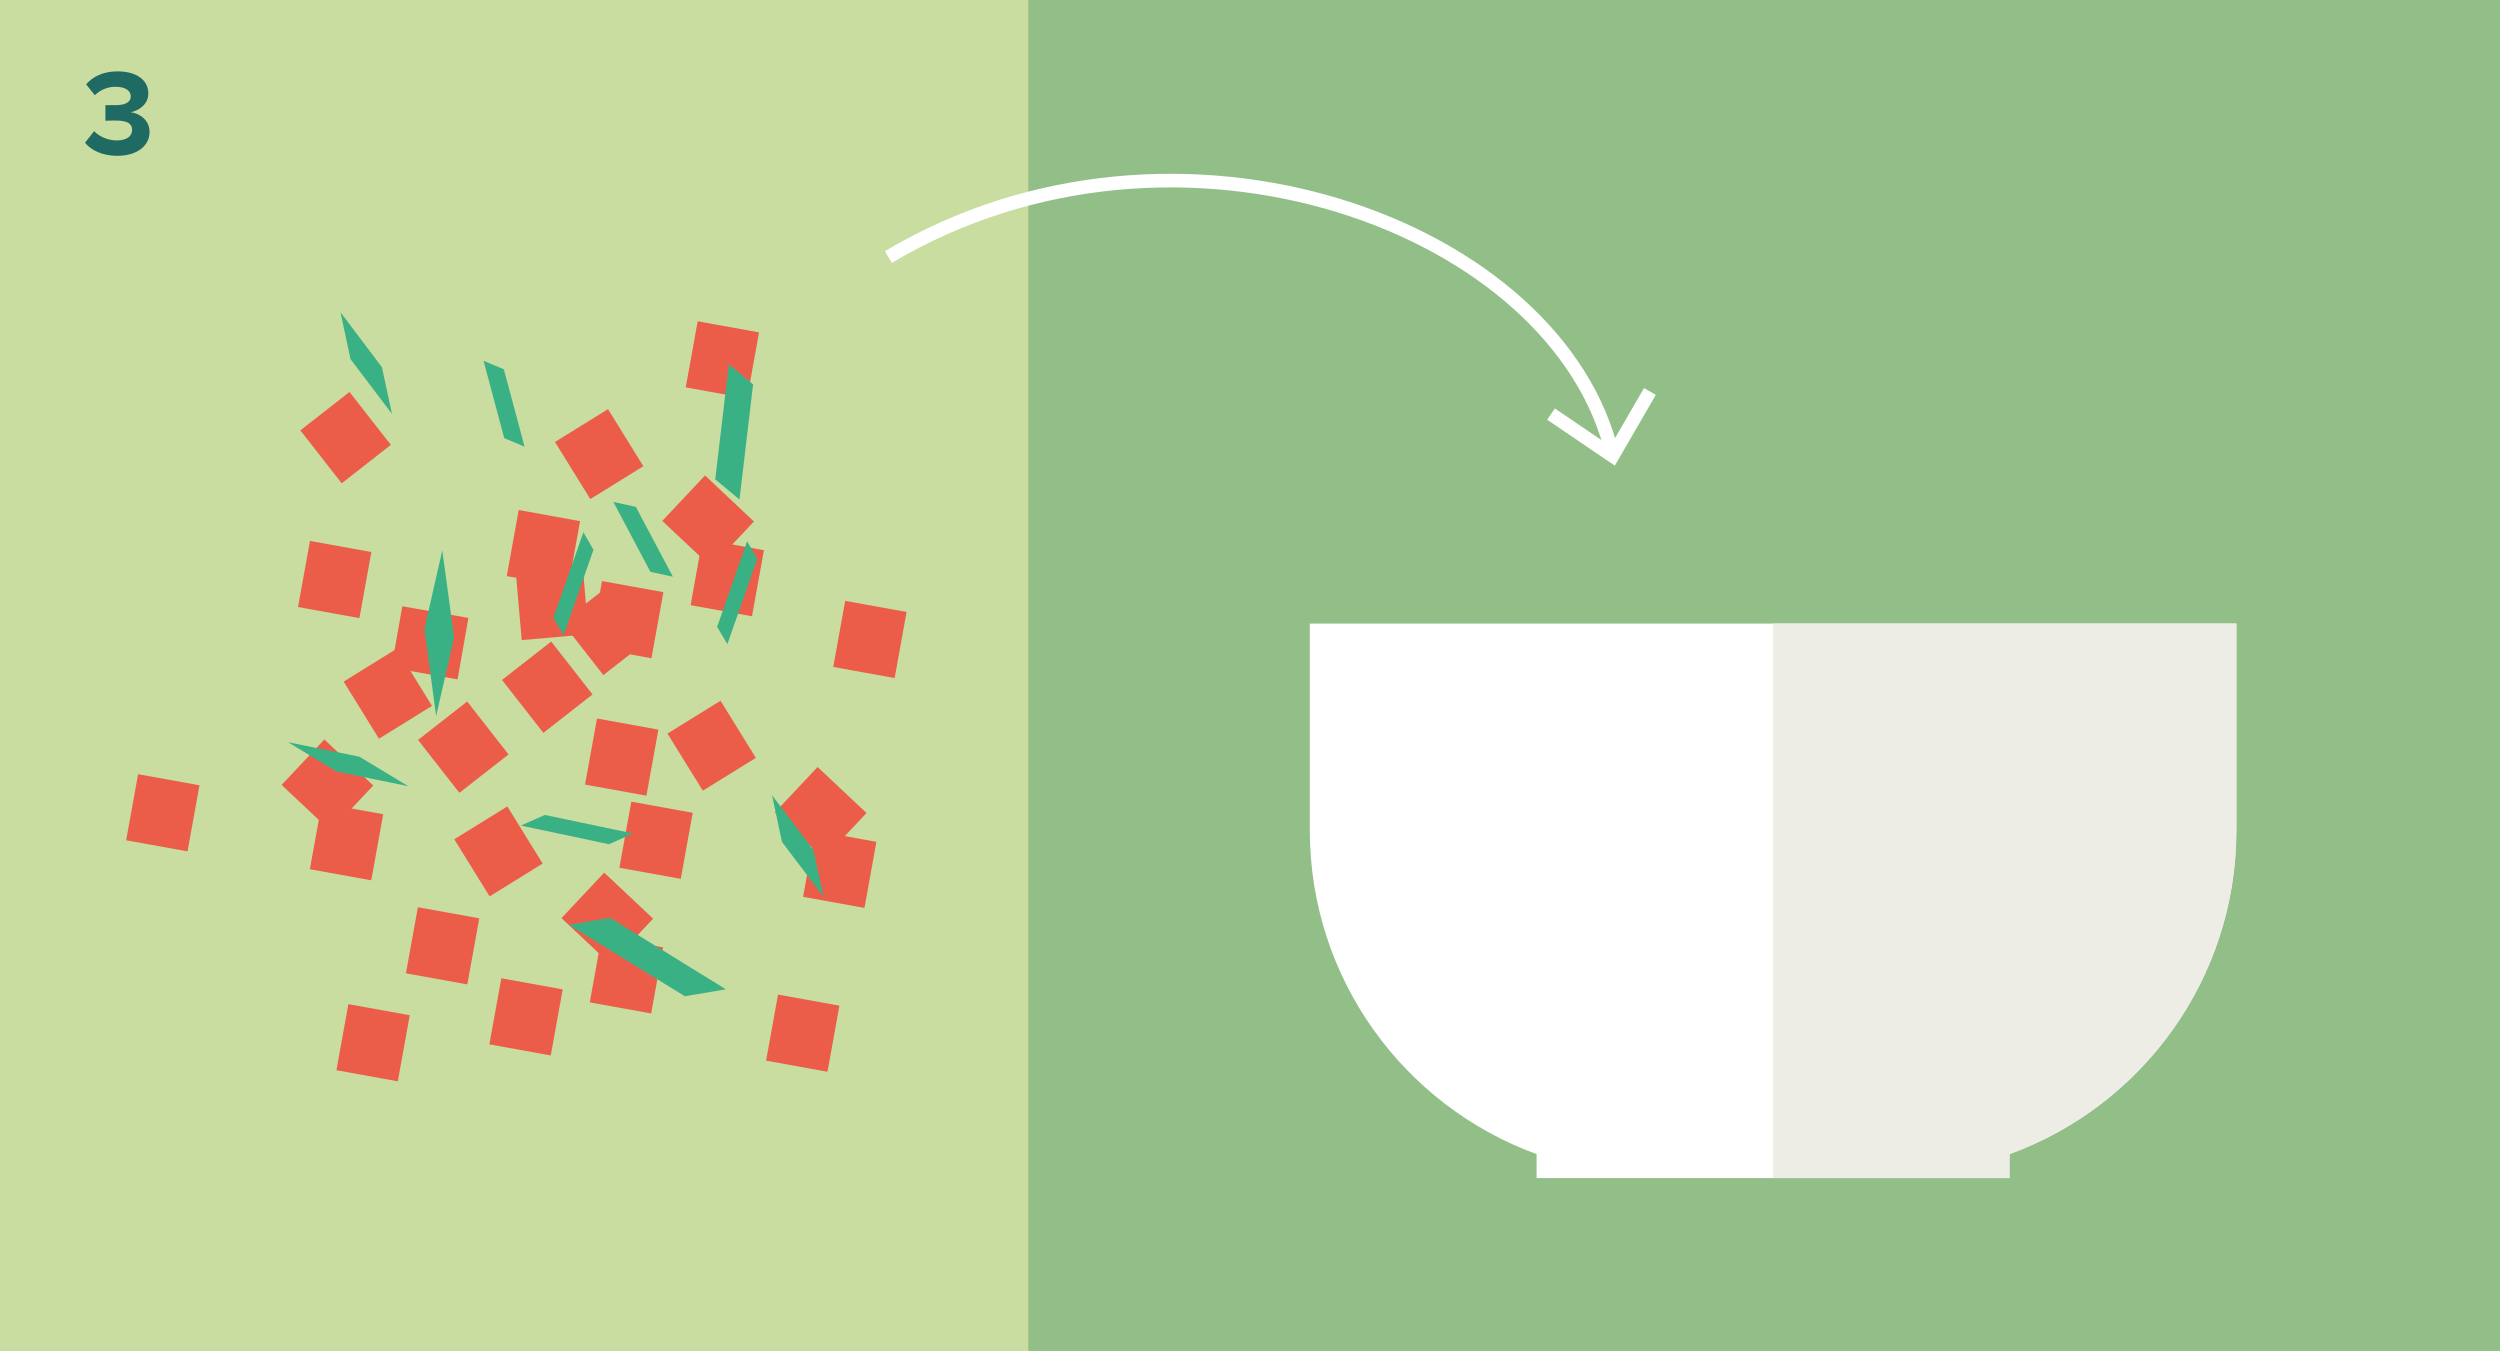 <?xml version="1.0" encoding="UTF-8"?> <svg xmlns="http://www.w3.org/2000/svg" id="Ebene_1" viewBox="0 0 183.54 99.21"><rect x="0" y="0" width="183.54" height="99.21" fill="#333333" stroke="none"/><defs><style> .cls-1 { fill: #39b184; } .cls-2 { fill: #fff; } .cls-3 { fill: #eb5d49; } .cls-4 { fill: #edece5; } .cls-5 { fill: none; stroke: #fff; } .cls-6 { fill: #1f6a63; } .cls-7 { fill: #92bf88; } .cls-8 { fill: #c8dd9f; } </style></defs><rect class="cls-7" x="75.53" y="0" width="108.01" height="99.21"></rect><rect class="cls-8" x="0" y="0" width="75.53" height="99.21"></rect><path class="cls-6" d="M6.24,10.48l.67-.85c.41.43,1.07.68,1.66.68.73,0,1.13-.31,1.13-.77,0-.48-.37-.69-1.21-.69-.25,0-.66,0-.75.02v-1.15c.11,0,.52,0,.75,0,.67,0,1.11-.2,1.11-.64,0-.48-.49-.71-1.12-.71-.58,0-1.1.22-1.52.62l-.64-.8c.49-.55,1.24-.95,2.3-.95,1.4,0,2.27.63,2.27,1.63,0,.76-.65,1.25-1.31,1.37.61.06,1.4.54,1.4,1.44,0,1.04-.93,1.76-2.37,1.76-1.11,0-1.93-.42-2.37-.96Z"></path><path class="cls-5" d="M65.22,18.87c21.22-12.63,49.31-2.28,53.18,14.6"></path><polyline class="cls-5" points="113.87 30.4 118.39 33.47 121.13 28.74"></polyline><rect class="cls-3" x="29.28" y="44.72" width="4.58" height="4.93" transform="translate(-20.39 70.08) rotate(-79.99)"></rect><rect class="cls-3" x="26.18" y="48.47" width="4.58" height="4.93" transform="translate(-22.54 22.6) rotate(-31.75)"></rect><rect class="cls-3" x="34.3" y="60.04" width="4.58" height="4.93" transform="translate(-27.41 28.61) rotate(-31.75)"></rect><rect class="cls-3" x="49.96" y="52.28" width="4.58" height="4.93" transform="translate(-20.99 35.69) rotate(-31.75)"></rect><rect class="cls-3" x="41.7" y="30.87" width="4.58" height="4.93" transform="translate(-10.96 28.14) rotate(-31.75)"></rect><rect class="cls-3" x="38.09" y="42.21" width="4.93" height="4.58" transform="translate(-3.72 3.7) rotate(-5)"></rect><rect class="cls-3" x="21.75" y="55.18" width="4.58" height="4.93" transform="translate(-34.42 35.66) rotate(-46.75)"></rect><rect class="cls-3" x="42.3" y="64.95" width="4.58" height="4.93" transform="translate(-35.07 53.71) rotate(-46.75)"></rect><rect class="cls-3" x="57.96" y="57.2" width="4.58" height="4.93" transform="translate(-24.49 62.67) rotate(-46.75)"></rect><rect class="cls-3" x="49.7" y="35.79" width="4.58" height="4.93" transform="translate(-11.5 49.92) rotate(-46.75)"></rect><rect class="cls-3" x="37.89" y="47.99" width="4.58" height="4.93" transform="translate(-22.55 35.44) rotate(-38.01)"></rect><rect class="cls-3" x="24.92" y="74.26" width="4.93" height="4.58" transform="translate(-52.81 89.88) rotate(-79.75)"></rect><rect class="cls-3" x="36.15" y="72.36" width="4.93" height="4.58" transform="translate(-41.71 99.37) rotate(-79.75)"></rect><rect class="cls-3" x="56.46" y="73.55" width="4.93" height="4.58" transform="translate(-26.18 120.34) rotate(-79.75)"></rect><rect class="cls-3" x="43.55" y="43.19" width="4.93" height="4.58" transform="translate(-6.93 82.68) rotate(-79.75)"></rect><rect class="cls-3" x="31.72" y="52.4" width="4.58" height="4.93" transform="translate(-26.57 32.57) rotate(-38.01)"></rect><rect class="cls-3" x="9.48" y="57.37" width="4.93" height="4.58" transform="translate(-48.88 60.81) rotate(-79.75)"></rect><rect class="cls-3" x="30.03" y="67.14" width="4.93" height="4.58" transform="translate(-41.61 89.06) rotate(-79.75)"></rect><rect class="cls-3" x="45.69" y="59.39" width="4.93" height="4.58" transform="translate(-21.1 98.1) rotate(-79.75)"></rect><rect class="cls-3" x="37.43" y="37.98" width="4.93" height="4.58" transform="translate(-6.83 72.37) rotate(-79.75)"></rect><rect class="cls-3" x="42.29" y="43.75" width="4.58" height="4.93" transform="translate(-19 37.25) rotate(-38.01)"></rect><rect class="cls-3" x="22.98" y="59.5" width="4.93" height="4.58" transform="translate(-39.89 75.84) rotate(-79.75)"></rect><rect class="cls-3" x="43.52" y="69.27" width="4.93" height="4.58" transform="translate(-32.61 104.09) rotate(-79.75)"></rect><rect class="cls-3" x="59.18" y="61.52" width="4.93" height="4.58" transform="translate(-12.11 113.13) rotate(-79.75)"></rect><rect class="cls-3" x="50.92" y="40.11" width="4.93" height="4.58" transform="translate(2.17 87.4) rotate(-79.75)"></rect><rect class="cls-3" x="23.08" y="29.66" width="4.58" height="4.93" transform="translate(-14.4 22.44) rotate(-38.01)"></rect><rect class="cls-3" x="22.1" y="40.25" width="4.93" height="4.58" transform="translate(-21.66 59.15) rotate(-79.75)"></rect><rect class="cls-3" x="43.17" y="53.29" width="4.93" height="4.58" transform="translate(-17.17 90.6) rotate(-79.75)"></rect><rect class="cls-3" x="61.4" y="44.65" width="4.93" height="4.58" transform="translate(6.31 101.44) rotate(-79.75)"></rect><rect class="cls-3" x="50.57" y="24.12" width="4.93" height="4.58" transform="translate(17.61 73.91) rotate(-79.75)"></rect><path class="cls-2" d="M96.16,45.78v15.16c0,10.94,6.94,20.25,16.65,23.79v1.76h34.72v-1.76c9.72-3.54,16.65-12.85,16.65-23.79v-15.16h-68.03Z"></path><path class="cls-4" d="M164.19,60.94v-15.16h-34.02v40.71h17.36v-1.76c9.72-3.53,16.66-12.85,16.66-23.79"></path><polygon class="cls-1" points="57.41 61.81 60.46 65.84 59.72 62.41 56.68 58.38 57.41 61.81"></polygon><polygon class="cls-1" points="25.73 26.36 28.78 30.39 28.04 26.96 25 22.93 25.73 26.36"></polygon><polygon class="cls-1" points="24.73 56.65 29.97 57.72 26.38 55.55 21.14 54.49 24.73 56.65"></polygon><polygon class="cls-1" points="45.03 36.85 47.75 41.98 49.4 42.34 46.68 37.21 45.03 36.85"></polygon><polygon class="cls-1" points="38.24 60.61 44.71 61.98 46.47 61.19 40 59.83 38.24 60.61"></polygon><polygon class="cls-1" points="35.5 26.49 37.02 32.17 38.51 32.79 36.99 27.11 35.5 26.49"></polygon><polygon class="cls-1" points="54.85 39.74 52.65 46.02 53.4 47.29 55.6 41.02 54.85 39.74"></polygon><polygon class="cls-1" points="41.77 67.9 50.28 73.14 53.29 72.63 44.78 67.38 41.77 67.9"></polygon><polygon class="cls-1" points="31.16 46.18 32.02 52.57 33.34 46.8 32.47 40.41 31.16 46.18"></polygon><polygon class="cls-1" points="42.83 39.08 40.63 45.36 41.38 46.63 43.57 40.36 42.83 39.08"></polygon><polygon class="cls-1" points="53.51 26.74 52.51 35.19 54.29 36.67 55.29 28.22 53.51 26.74"></polygon></svg> 